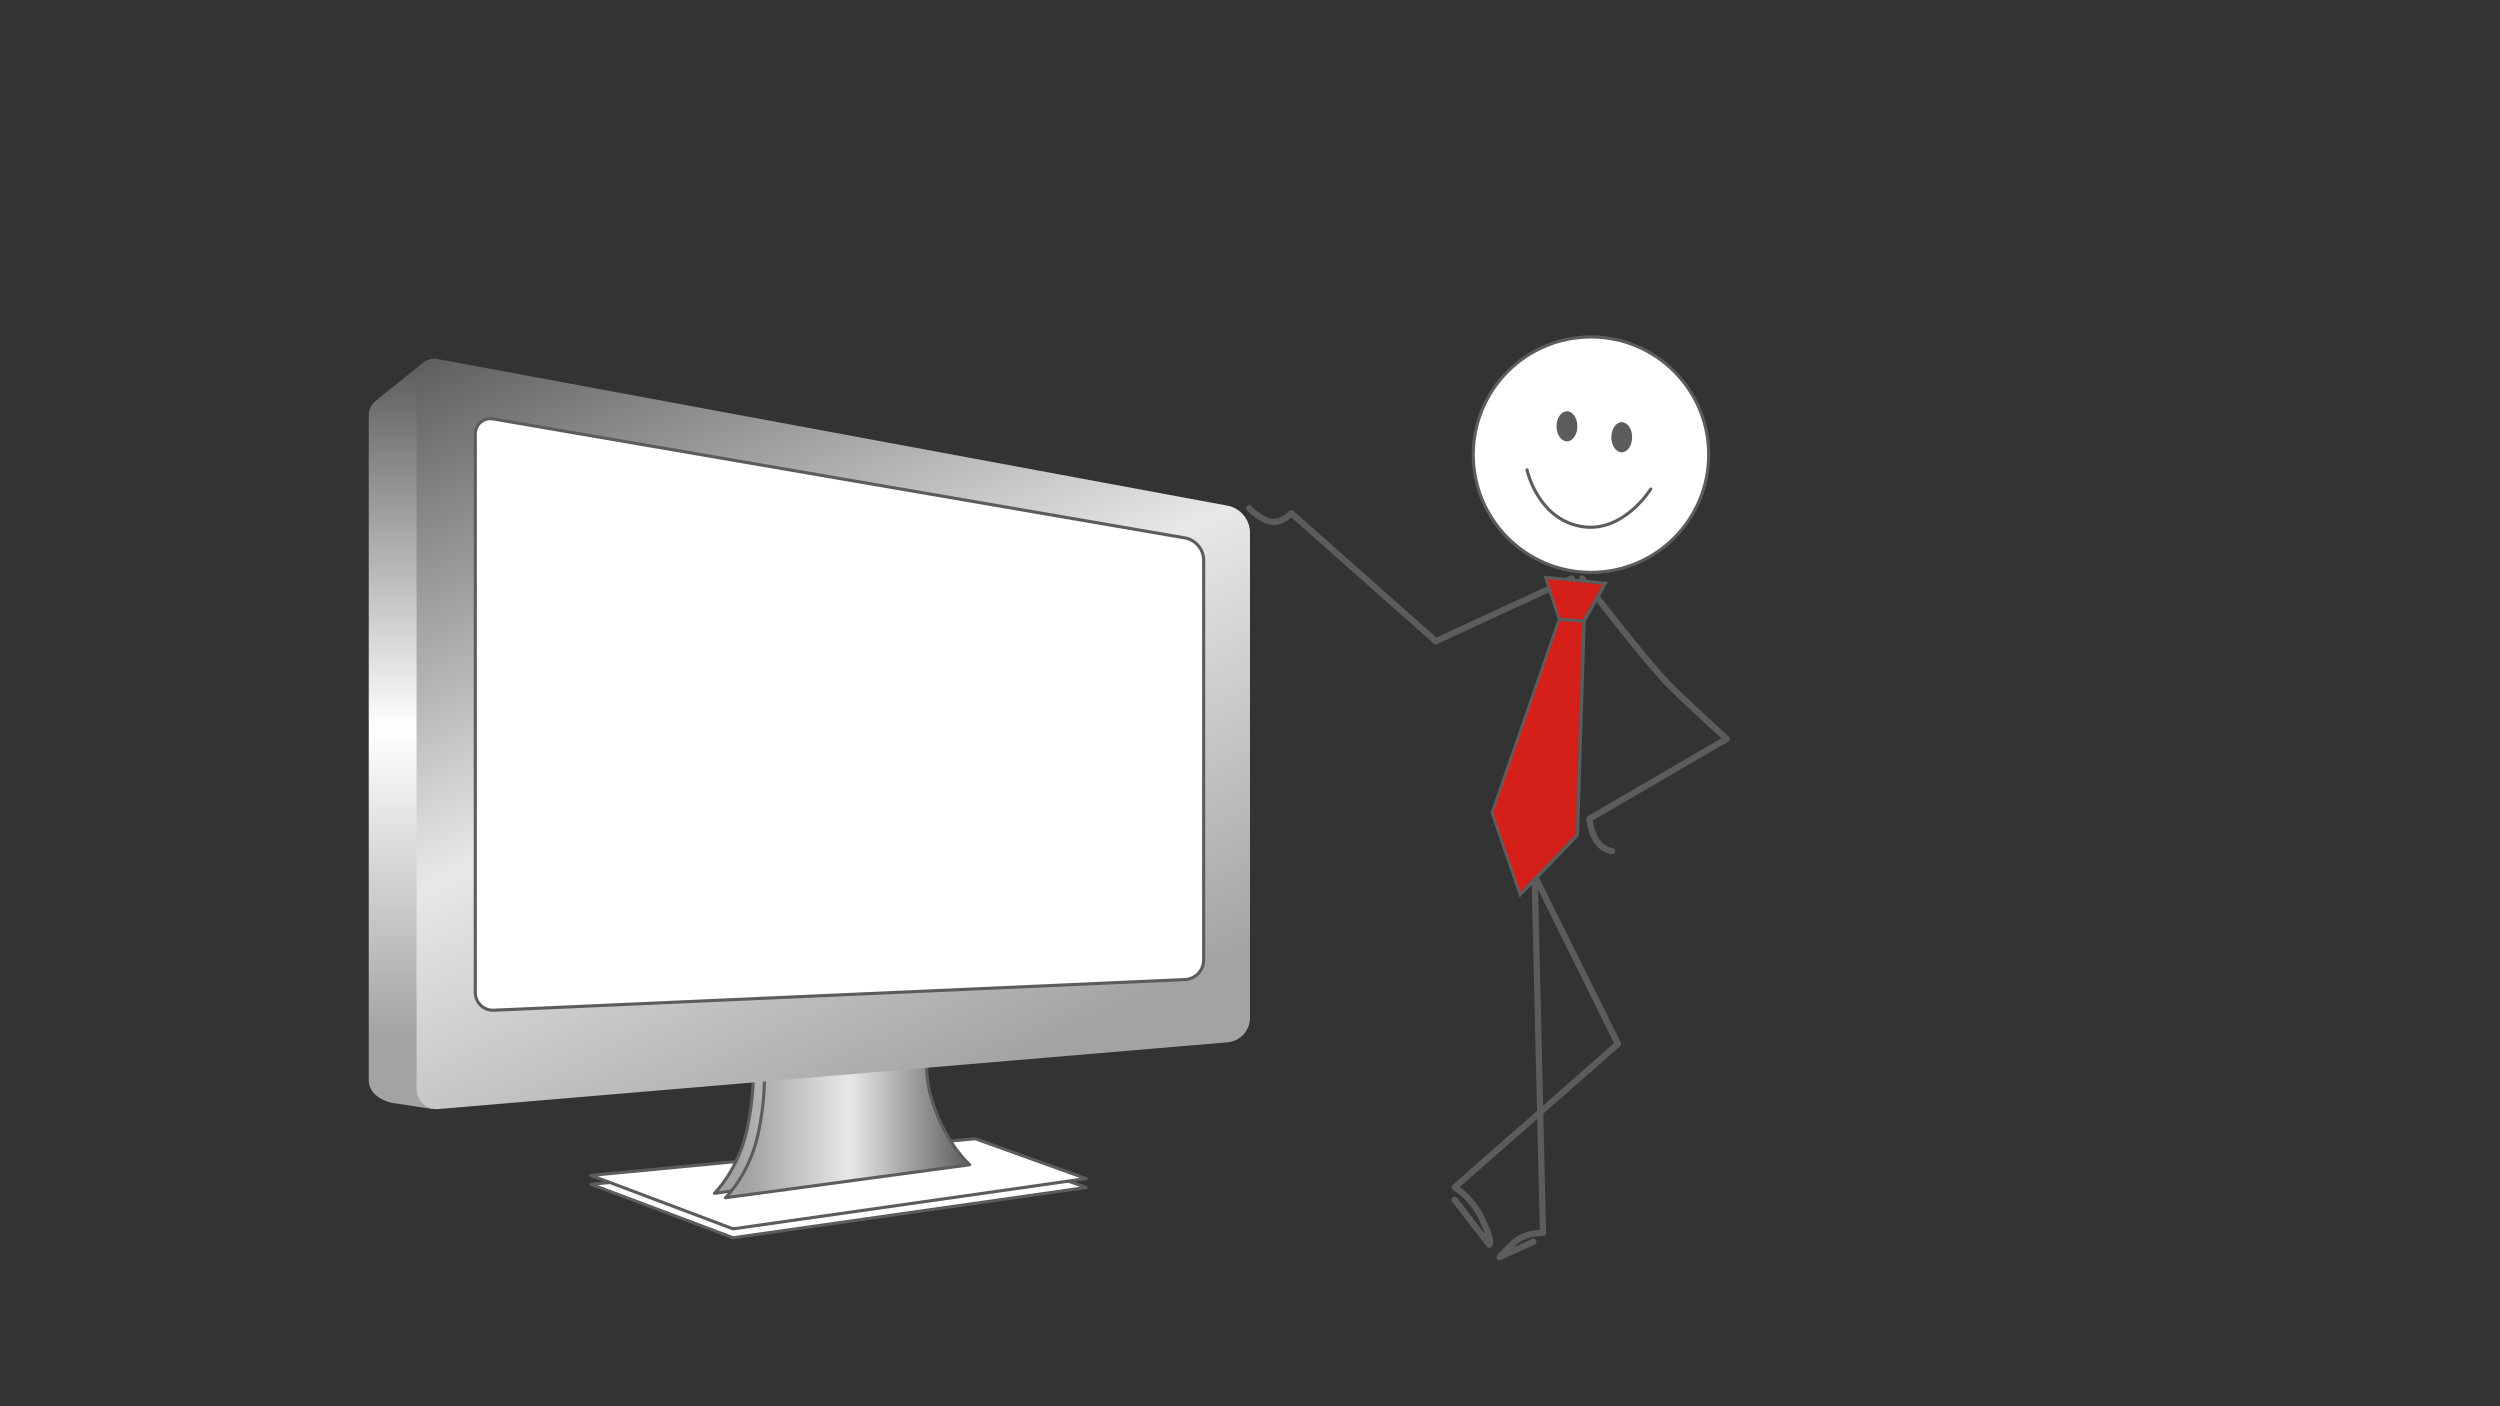 <?xml version="1.0" encoding="UTF-8"?>
<svg xmlns="http://www.w3.org/2000/svg" xmlns:xlink="http://www.w3.org/1999/xlink" width="800" height="450" viewBox="0 0 800 450">
  <rect x="0" y="0" width="800" height="450" fill="#333333" stroke="none"/>
  <defs>
    <linearGradient id="linear-gradient" y1="0.5" x2="1" y2="0.5" gradientUnits="objectBoundingBox">
      <stop offset="0.095" stop-color="#a3a3a3"></stop>
      <stop offset="0.51" stop-color="#e8e8e8"></stop>
      <stop offset="1" stop-color="#5d5c5c"></stop>
    </linearGradient>
    <linearGradient id="linear-gradient-3" x1="0.5" y1="1" x2="0.5" gradientUnits="objectBoundingBox">
      <stop offset="0.095" stop-color="#a3a3a3"></stop>
      <stop offset="0.51" stop-color="#fff"></stop>
      <stop offset="1" stop-color="#5d5c5c"></stop>
    </linearGradient>
    <linearGradient id="linear-gradient-4" x1="0.74" y1="1.064" x2="0.145" y2="-0.083" xlink:href="#linear-gradient"></linearGradient>
    <clipPath id="clip-Computer-mensch">
      <rect width="800" height="450"></rect>
    </clipPath>
  </defs>
  <g id="Computer-mensch" clip-path="url(#clip-Computer-mensch)">
    <g id="Ebene_6" data-name="Ebene 6" transform="translate(38.855 -187.648)">
      <path id="Pfad_82" data-name="Pfad 82" d="M265.957,415.95,152.975,432.036l-45.45-17.108,122.939-11.746Z" transform="translate(42.746 151.691)" fill="#fff" stroke="#5d5c5c" stroke-linejoin="round" stroke-width="1"></path>
      <path id="Pfad_83" data-name="Pfad 83" d="M265.957,414.816,152.975,430.9l-45.45-17.108,122.939-11.746Z" transform="translate(42.746 149.983)" fill="#fff" stroke="#5d5c5c" stroke-linejoin="round" stroke-width="1"></path>
      <path id="Pfad_84" data-name="Pfad 84" d="M201.406,426.7l-78.133,10.559s7.985-7.574,10.709-21.633,1.446-20.5,1.446-20.5l53.467-4.849s-3.293,4.887,1.06,17.563S201.406,426.7,201.406,426.7Z" transform="translate(66.465 132.249)" stroke="#5d5c5c" stroke-linejoin="round" stroke-width="1" fill="url(#linear-gradient)"></path>
      <path id="Pfad_85" data-name="Pfad 85" d="M202.825,427.264,124.69,437.823s7.985-7.574,10.711-21.633,1.444-20.5,1.444-20.5l53.467-4.849s-3.293,4.887,1.06,17.563S202.825,427.264,202.825,427.264Z" transform="translate(68.599 133.103)" stroke="#5d5c5c" stroke-linejoin="round" stroke-width="1" fill="url(#linear-gradient)"></path>
      <path id="Pfad_86" data-name="Pfad 86" d="M99.633,541.85l-13.411-2.065c-3.925-1.12-7.077-3.4-7.077-7.308V320a5.924,5.924,0,0,1,1.9-4.509c1.276-1.143,15.573-12.548,15.573-12.548Z" transform="translate(0 0.713)" fill="url(#linear-gradient-3)"></path>
      <path id="Pfad_87" data-name="Pfad 87" d="M351.95,513.477a7.893,7.893,0,0,1-7.08,7.7L92.33,542.539a6.434,6.434,0,0,1-7.08-6.506V308.4a5.706,5.706,0,0,1,6.985-5.809l252.73,46.906a8.9,8.9,0,0,1,6.985,8.4Z" transform="translate(9.195)" fill="url(#linear-gradient-4)"></path>
      <path id="Pfad_88" data-name="Pfad 88" d="M325.824,483.373a6.3,6.3,0,0,1-5.945,6.215L98.695,499.4a5.659,5.659,0,0,1-5.945-5.689V315.146a4.855,4.855,0,0,1,5.864-4.942L319.96,348.283a7.341,7.341,0,0,1,5.864,6.962Z" transform="translate(20.492 11.52)" fill="#fff" stroke="#5d5c5c" stroke-miterlimit="10" stroke-width="1"></path>
    </g>
    <g id="Gruppe_23" data-name="Gruppe 23" transform="translate(216.855 -215.824)">
      <path id="Pfad_115" data-name="Pfad 115" d="M286.126,365.507c-.974.39-43.523,20.1-43.523,20.1l-46.257-40.987s-2.929,3.318-6.442,2.734-7.027-4.3-7.027-4.3" transform="translate(0 35.416)" fill="none" stroke="#5d5c5c" stroke-linecap="round" stroke-linejoin="round" stroke-width="2"></path>
      <path id="Pfad_116" data-name="Pfad 116" d="M220.611,351.009s20.3,26.544,27.911,34.155,18.346,17.177,18.346,17.177l-43.913,25.567s.39,9.176,7.221,10.345" transform="translate(68.833 49.914)" fill="none" stroke="#5d5c5c" stroke-linecap="round" stroke-linejoin="round" stroke-width="2"></path>
      <path id="Pfad_117" data-name="Pfad 117" d="M222.312,382.116,225.136,503.7s-5.648-.237-9.179,3.059a62.842,62.842,0,0,0-4.708,4.708l10.825-4.942" transform="translate(51.757 106.658)" fill="none" stroke="#5d5c5c" stroke-linecap="round" stroke-linejoin="round" stroke-width="2"></path>
      <path id="Pfad_118" data-name="Pfad 118" d="M231.113,384.25l27.3,55.071-52.247,45.893a24.619,24.619,0,0,1,8.941,10.591c3.53,7.532,2.118,7.766,2.118,7.766l-11.059-14.355" transform="translate(42.485 110.551)" fill="none" stroke="#5d5c5c" stroke-linecap="round" stroke-linejoin="round" stroke-width="2"></path>
      <circle id="Ellipse_51" data-name="Ellipse 51" cx="37.667" cy="37.667" r="37.667" transform="translate(254.59 323.646)" fill="#fff" stroke="#5d5c5c" stroke-miterlimit="10" stroke-width="1"></circle>
      <ellipse id="Ellipse_52" data-name="Ellipse 52" cx="3.331" cy="4.82" rx="3.331" ry="4.82" transform="translate(281.241 347.421)" fill="#5d5c5c"></ellipse>
      <ellipse id="Ellipse_53" data-name="Ellipse 53" cx="3.331" cy="4.82" rx="3.331" ry="4.82" transform="translate(298.77 350.927)" fill="#5d5c5c"></ellipse>
      <path id="Pfad_119" data-name="Pfad 119" d="M214.355,338.706s3.33,15.426,17,18.055S253.97,344.84,253.97,344.84" transform="translate(57.421 27.471)" fill="none" stroke="#5d5c5c" stroke-linecap="round" stroke-miterlimit="10" stroke-width="1"></path>
      <path id="Pfad_120" data-name="Pfad 120" d="M216.481,350.888l4.359,13.443,7.942.55,6.785-12.1Z" transform="translate(61.3 49.694)" fill="#d51f19" stroke="#5d5c5c" stroke-linecap="round" stroke-miterlimit="10" stroke-width="1"></path>
      <path id="Pfad_121" data-name="Pfad 121" d="M231.923,355.648l-21.516,61.866,8.985,26.222,18.337-19.07,2.136-68.467Z" transform="translate(50.218 58.377)" fill="#d51f19" stroke="#5d5c5c" stroke-linecap="round" stroke-miterlimit="10" stroke-width="1"></path>
    </g>
  </g>
</svg>
